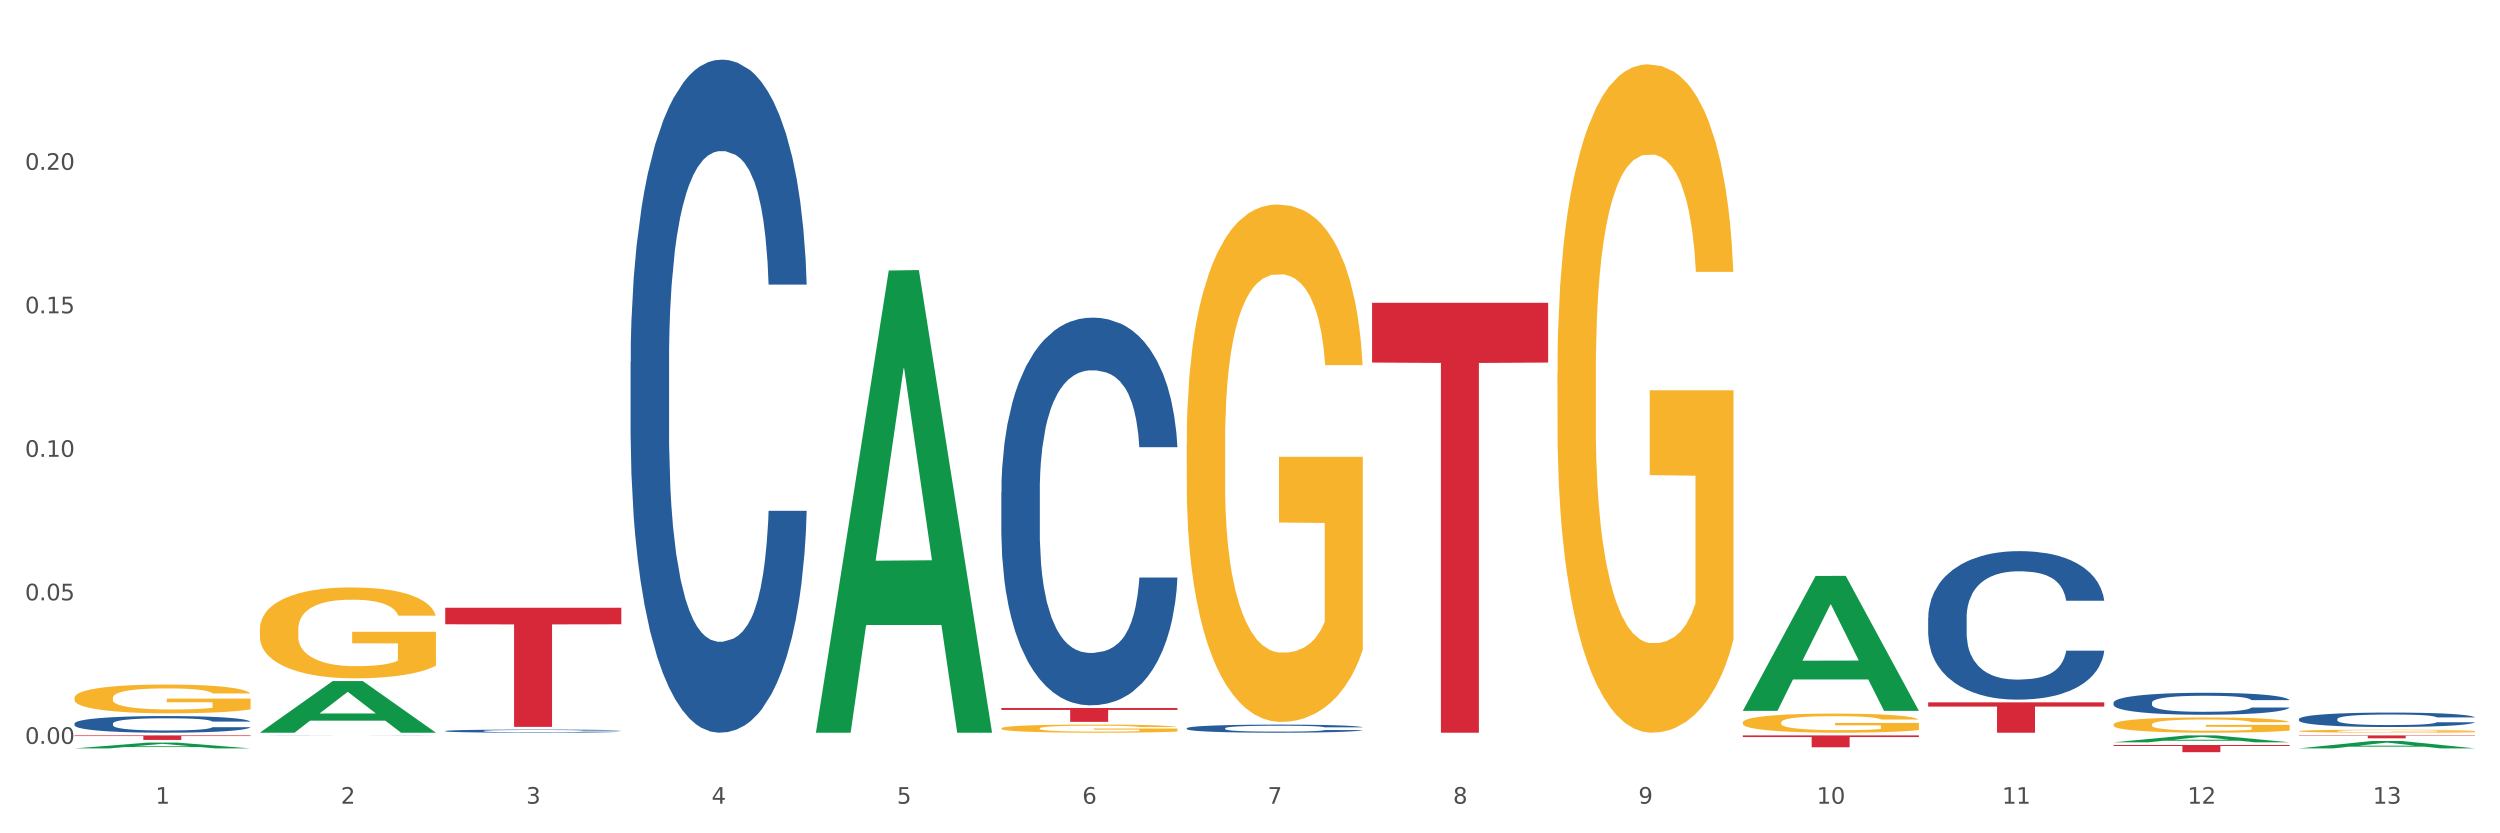 <?xml version="1.0" encoding="utf-8" standalone="no"?>
<!DOCTYPE svg PUBLIC "-//W3C//DTD SVG 1.1//EN"
  "http://www.w3.org/Graphics/SVG/1.1/DTD/svg11.dtd">
<svg xmlns:xlink="http://www.w3.org/1999/xlink" width="1080pt" height="360pt" viewBox="0 0 1080 360" xmlns="http://www.w3.org/2000/svg" version="1.1">
 <rect x="0" y="0" width="1080" height="360" fill="#333333" stroke="none"/>
 <defs>
  <style type="text/css">*{stroke-linejoin: round; stroke-linecap: butt}</style>
 </defs>
 <g id="figure_1">
  <g id="patch_1">
   <path d="M 0 360 
L 1080 360 
L 1080 0 
L 0 0 
z
" style="fill: #ffffff; stroke: #ffffff; stroke-linejoin: miter"/>
  </g>
  <g id="axes_1">
   <g id="matplotlib.axis_1">
    <g id="xtick_1">
     <g id="text_1">
      <!-- 1 -->
      <g style="fill: #4d4d4d" transform="translate(67.159 347.204) scale(0.096 -0.096)">
       <defs>
        <path id="DejaVuSans-31" d="M 794 531 
L 1825 531 
L 1825 4091 
L 703 3866 
L 703 4441 
L 1819 4666 
L 2450 4666 
L 2450 531 
L 3481 531 
L 3481 0 
L 794 0 
L 794 531 
z
" transform="scale(0.016)"/>
       </defs>
       <use xlink:href="#DejaVuSans-31"/>
      </g>
     </g>
    </g>
    <g id="xtick_2">
     <g id="text_2">
      <!-- 2 -->
      <g style="fill: #4d4d4d" transform="translate(147.238 347.204) scale(0.096 -0.096)">
       <defs>
        <path id="DejaVuSans-32" d="M 1228 531 
L 3431 531 
L 3431 0 
L 469 0 
L 469 531 
Q 828 903 1448 1529 
Q 2069 2156 2228 2338 
Q 2531 2678 2651 2914 
Q 2772 3150 2772 3378 
Q 2772 3750 2511 3984 
Q 2250 4219 1831 4219 
Q 1534 4219 1204 4116 
Q 875 4013 500 3803 
L 500 4441 
Q 881 4594 1212 4672 
Q 1544 4750 1819 4750 
Q 2544 4750 2975 4387 
Q 3406 4025 3406 3419 
Q 3406 3131 3298 2873 
Q 3191 2616 2906 2266 
Q 2828 2175 2409 1742 
Q 1991 1309 1228 531 
z
" transform="scale(0.016)"/>
       </defs>
       <use xlink:href="#DejaVuSans-32"/>
      </g>
     </g>
    </g>
    <g id="xtick_3">
     <g id="text_3">
      <!-- 3 -->
      <g style="fill: #4d4d4d" transform="translate(227.317 347.204) scale(0.096 -0.096)">
       <defs>
        <path id="DejaVuSans-33" d="M 2597 2516 
Q 3050 2419 3304 2112 
Q 3559 1806 3559 1356 
Q 3559 666 3084 287 
Q 2609 -91 1734 -91 
Q 1441 -91 1130 -33 
Q 819 25 488 141 
L 488 750 
Q 750 597 1062 519 
Q 1375 441 1716 441 
Q 2309 441 2620 675 
Q 2931 909 2931 1356 
Q 2931 1769 2642 2001 
Q 2353 2234 1838 2234 
L 1294 2234 
L 1294 2753 
L 1863 2753 
Q 2328 2753 2575 2939 
Q 2822 3125 2822 3475 
Q 2822 3834 2567 4026 
Q 2313 4219 1838 4219 
Q 1578 4219 1281 4162 
Q 984 4106 628 3988 
L 628 4550 
Q 988 4650 1302 4700 
Q 1616 4750 1894 4750 
Q 2613 4750 3031 4423 
Q 3450 4097 3450 3541 
Q 3450 3153 3228 2886 
Q 3006 2619 2597 2516 
z
" transform="scale(0.016)"/>
       </defs>
       <use xlink:href="#DejaVuSans-33"/>
      </g>
     </g>
    </g>
    <g id="xtick_4">
     <g id="text_4">
      <!-- 4 -->
      <g style="fill: #4d4d4d" transform="translate(307.396 347.204) scale(0.096 -0.096)">
       <defs>
        <path id="DejaVuSans-34" d="M 2419 4116 
L 825 1625 
L 2419 1625 
L 2419 4116 
z
M 2253 4666 
L 3047 4666 
L 3047 1625 
L 3713 1625 
L 3713 1100 
L 3047 1100 
L 3047 0 
L 2419 0 
L 2419 1100 
L 313 1100 
L 313 1709 
L 2253 4666 
z
" transform="scale(0.016)"/>
       </defs>
       <use xlink:href="#DejaVuSans-34"/>
      </g>
     </g>
    </g>
    <g id="xtick_5">
     <g id="text_5">
      <!-- 5 -->
      <g style="fill: #4d4d4d" transform="translate(387.475 347.204) scale(0.096 -0.096)">
       <defs>
        <path id="DejaVuSans-35" d="M 691 4666 
L 3169 4666 
L 3169 4134 
L 1269 4134 
L 1269 2991 
Q 1406 3038 1543 3061 
Q 1681 3084 1819 3084 
Q 2600 3084 3056 2656 
Q 3513 2228 3513 1497 
Q 3513 744 3044 326 
Q 2575 -91 1722 -91 
Q 1428 -91 1123 -41 
Q 819 9 494 109 
L 494 744 
Q 775 591 1075 516 
Q 1375 441 1709 441 
Q 2250 441 2565 725 
Q 2881 1009 2881 1497 
Q 2881 1984 2565 2268 
Q 2250 2553 1709 2553 
Q 1456 2553 1204 2497 
Q 953 2441 691 2322 
L 691 4666 
z
" transform="scale(0.016)"/>
       </defs>
       <use xlink:href="#DejaVuSans-35"/>
      </g>
     </g>
    </g>
    <g id="xtick_6">
     <g id="text_6">
      <!-- 6 -->
      <g style="fill: #4d4d4d" transform="translate(467.554 347.204) scale(0.096 -0.096)">
       <defs>
        <path id="DejaVuSans-36" d="M 2113 2584 
Q 1688 2584 1439 2293 
Q 1191 2003 1191 1497 
Q 1191 994 1439 701 
Q 1688 409 2113 409 
Q 2538 409 2786 701 
Q 3034 994 3034 1497 
Q 3034 2003 2786 2293 
Q 2538 2584 2113 2584 
z
M 3366 4563 
L 3366 3988 
Q 3128 4100 2886 4159 
Q 2644 4219 2406 4219 
Q 1781 4219 1451 3797 
Q 1122 3375 1075 2522 
Q 1259 2794 1537 2939 
Q 1816 3084 2150 3084 
Q 2853 3084 3261 2657 
Q 3669 2231 3669 1497 
Q 3669 778 3244 343 
Q 2819 -91 2113 -91 
Q 1303 -91 875 529 
Q 447 1150 447 2328 
Q 447 3434 972 4092 
Q 1497 4750 2381 4750 
Q 2619 4750 2861 4703 
Q 3103 4656 3366 4563 
z
" transform="scale(0.016)"/>
       </defs>
       <use xlink:href="#DejaVuSans-36"/>
      </g>
     </g>
    </g>
    <g id="xtick_7">
     <g id="text_7">
      <!-- 7 -->
      <g style="fill: #4d4d4d" transform="translate(547.634 347.204) scale(0.096 -0.096)">
       <defs>
        <path id="DejaVuSans-37" d="M 525 4666 
L 3525 4666 
L 3525 4397 
L 1831 0 
L 1172 0 
L 2766 4134 
L 525 4134 
L 525 4666 
z
" transform="scale(0.016)"/>
       </defs>
       <use xlink:href="#DejaVuSans-37"/>
      </g>
     </g>
    </g>
    <g id="xtick_8">
     <g id="text_8">
      <!-- 8 -->
      <g style="fill: #4d4d4d" transform="translate(627.713 347.204) scale(0.096 -0.096)">
       <defs>
        <path id="DejaVuSans-38" d="M 2034 2216 
Q 1584 2216 1326 1975 
Q 1069 1734 1069 1313 
Q 1069 891 1326 650 
Q 1584 409 2034 409 
Q 2484 409 2743 651 
Q 3003 894 3003 1313 
Q 3003 1734 2745 1975 
Q 2488 2216 2034 2216 
z
M 1403 2484 
Q 997 2584 770 2862 
Q 544 3141 544 3541 
Q 544 4100 942 4425 
Q 1341 4750 2034 4750 
Q 2731 4750 3128 4425 
Q 3525 4100 3525 3541 
Q 3525 3141 3298 2862 
Q 3072 2584 2669 2484 
Q 3125 2378 3379 2068 
Q 3634 1759 3634 1313 
Q 3634 634 3220 271 
Q 2806 -91 2034 -91 
Q 1263 -91 848 271 
Q 434 634 434 1313 
Q 434 1759 690 2068 
Q 947 2378 1403 2484 
z
M 1172 3481 
Q 1172 3119 1398 2916 
Q 1625 2713 2034 2713 
Q 2441 2713 2670 2916 
Q 2900 3119 2900 3481 
Q 2900 3844 2670 4047 
Q 2441 4250 2034 4250 
Q 1625 4250 1398 4047 
Q 1172 3844 1172 3481 
z
" transform="scale(0.016)"/>
       </defs>
       <use xlink:href="#DejaVuSans-38"/>
      </g>
     </g>
    </g>
    <g id="xtick_9">
     <g id="text_9">
      <!-- 9 -->
      <g style="fill: #4d4d4d" transform="translate(707.792 347.204) scale(0.096 -0.096)">
       <defs>
        <path id="DejaVuSans-39" d="M 703 97 
L 703 672 
Q 941 559 1184 500 
Q 1428 441 1663 441 
Q 2288 441 2617 861 
Q 2947 1281 2994 2138 
Q 2813 1869 2534 1725 
Q 2256 1581 1919 1581 
Q 1219 1581 811 2004 
Q 403 2428 403 3163 
Q 403 3881 828 4315 
Q 1253 4750 1959 4750 
Q 2769 4750 3195 4129 
Q 3622 3509 3622 2328 
Q 3622 1225 3098 567 
Q 2575 -91 1691 -91 
Q 1453 -91 1209 -44 
Q 966 3 703 97 
z
M 1959 2075 
Q 2384 2075 2632 2365 
Q 2881 2656 2881 3163 
Q 2881 3666 2632 3958 
Q 2384 4250 1959 4250 
Q 1534 4250 1286 3958 
Q 1038 3666 1038 3163 
Q 1038 2656 1286 2365 
Q 1534 2075 1959 2075 
z
" transform="scale(0.016)"/>
       </defs>
       <use xlink:href="#DejaVuSans-39"/>
      </g>
     </g>
    </g>
    <g id="xtick_10">
     <g id="text_10">
      <!-- 10 -->
      <g style="fill: #4d4d4d" transform="translate(784.817 347.204) scale(0.096 -0.096)">
       <defs>
        <path id="DejaVuSans-30" d="M 2034 4250 
Q 1547 4250 1301 3770 
Q 1056 3291 1056 2328 
Q 1056 1369 1301 889 
Q 1547 409 2034 409 
Q 2525 409 2770 889 
Q 3016 1369 3016 2328 
Q 3016 3291 2770 3770 
Q 2525 4250 2034 4250 
z
M 2034 4750 
Q 2819 4750 3233 4129 
Q 3647 3509 3647 2328 
Q 3647 1150 3233 529 
Q 2819 -91 2034 -91 
Q 1250 -91 836 529 
Q 422 1150 422 2328 
Q 422 3509 836 4129 
Q 1250 4750 2034 4750 
z
" transform="scale(0.016)"/>
       </defs>
       <use xlink:href="#DejaVuSans-31"/>
       <use xlink:href="#DejaVuSans-30" transform="translate(63.623 0)"/>
      </g>
     </g>
    </g>
    <g id="xtick_11">
     <g id="text_11">
      <!-- 11 -->
      <g style="fill: #4d4d4d" transform="translate(864.896 347.204) scale(0.096 -0.096)">
       <use xlink:href="#DejaVuSans-31"/>
       <use xlink:href="#DejaVuSans-31" transform="translate(63.623 0)"/>
      </g>
     </g>
    </g>
    <g id="xtick_12">
     <g id="text_12">
      <!-- 12 -->
      <g style="fill: #4d4d4d" transform="translate(944.975 347.204) scale(0.096 -0.096)">
       <use xlink:href="#DejaVuSans-31"/>
       <use xlink:href="#DejaVuSans-32" transform="translate(63.623 0)"/>
      </g>
     </g>
    </g>
    <g id="xtick_13">
     <g id="text_13">
      <!-- 13 -->
      <g style="fill: #4d4d4d" transform="translate(1025.054 347.204) scale(0.096 -0.096)">
       <use xlink:href="#DejaVuSans-31"/>
       <use xlink:href="#DejaVuSans-33" transform="translate(63.623 0)"/>
      </g>
     </g>
    </g>
    <g id="xtick_14"/>
    <g id="xtick_15"/>
    <g id="xtick_16"/>
    <g id="xtick_17"/>
    <g id="xtick_18"/>
    <g id="xtick_19"/>
    <g id="xtick_20"/>
    <g id="xtick_21"/>
    <g id="xtick_22"/>
    <g id="xtick_23"/>
    <g id="xtick_24"/>
    <g id="xtick_25"/>
   </g>
   <g id="matplotlib.axis_2">
    <g id="ytick_1">
     <g id="text_14">
      <!-- 0.00 -->
      <g style="fill: #4d4d4d" transform="translate(10.8 321.347) scale(0.096 -0.096)">
       <defs>
        <path id="DejaVuSans-2e" d="M 684 794 
L 1344 794 
L 1344 0 
L 684 0 
L 684 794 
z
" transform="scale(0.016)"/>
       </defs>
       <use xlink:href="#DejaVuSans-30"/>
       <use xlink:href="#DejaVuSans-2e" transform="translate(63.623 0)"/>
       <use xlink:href="#DejaVuSans-30" transform="translate(95.41 0)"/>
       <use xlink:href="#DejaVuSans-30" transform="translate(159.033 0)"/>
      </g>
     </g>
    </g>
    <g id="ytick_2">
     <g id="text_15">
      <!-- 0.05 -->
      <g style="fill: #4d4d4d" transform="translate(10.8 259.349) scale(0.096 -0.096)">
       <use xlink:href="#DejaVuSans-30"/>
       <use xlink:href="#DejaVuSans-2e" transform="translate(63.623 0)"/>
       <use xlink:href="#DejaVuSans-30" transform="translate(95.41 0)"/>
       <use xlink:href="#DejaVuSans-35" transform="translate(159.033 0)"/>
      </g>
     </g>
    </g>
    <g id="ytick_3">
     <g id="text_16">
      <!-- 0.10 -->
      <g style="fill: #4d4d4d" transform="translate(10.8 197.351) scale(0.096 -0.096)">
       <use xlink:href="#DejaVuSans-30"/>
       <use xlink:href="#DejaVuSans-2e" transform="translate(63.623 0)"/>
       <use xlink:href="#DejaVuSans-31" transform="translate(95.41 0)"/>
       <use xlink:href="#DejaVuSans-30" transform="translate(159.033 0)"/>
      </g>
     </g>
    </g>
    <g id="ytick_4">
     <g id="text_17">
      <!-- 0.15 -->
      <g style="fill: #4d4d4d" transform="translate(10.8 135.353) scale(0.096 -0.096)">
       <use xlink:href="#DejaVuSans-30"/>
       <use xlink:href="#DejaVuSans-2e" transform="translate(63.623 0)"/>
       <use xlink:href="#DejaVuSans-31" transform="translate(95.41 0)"/>
       <use xlink:href="#DejaVuSans-35" transform="translate(159.033 0)"/>
      </g>
     </g>
    </g>
    <g id="ytick_5">
     <g id="text_18">
      <!-- 0.20 -->
      <g style="fill: #4d4d4d" transform="translate(10.8 73.355) scale(0.096 -0.096)">
       <use xlink:href="#DejaVuSans-30"/>
       <use xlink:href="#DejaVuSans-2e" transform="translate(63.623 0)"/>
       <use xlink:href="#DejaVuSans-32" transform="translate(95.41 0)"/>
       <use xlink:href="#DejaVuSans-30" transform="translate(159.033 0)"/>
      </g>
     </g>
    </g>
    <g id="ytick_6"/>
    <g id="ytick_7"/>
    <g id="ytick_8"/>
    <g id="ytick_9"/>
    <g id="ytick_10"/>
   </g>
   <g id="PolyCollection_1">
    <path d="M 32.175 323.312 
L 32.253 323.309 
L 63.625 320.812 
L 76.644 320.809 
L 108.25 323.316 
L 93.192 323.316 
L 86.369 322.732 
L 53.978 322.732 
L 53.743 322.742 
L 47.155 323.316 
L 32.175 323.316 
L 32.175 323.312 
L 58.056 322.384 
L 82.291 322.382 
L 70.291 321.344 
L 70.134 321.339 
L 69.977 321.346 
L 57.978 322.382 
L 58.056 322.384 
L 32.175 323.312 
z
" clip-path="url(#pfd39eb1870)" style="fill: #109648"/>
    <path d="M 432.571 305.869 
L 508.646 305.869 
L 508.646 306.699 
L 478.721 306.705 
L 478.721 311.847 
L 462.316 311.847 
L 462.316 306.705 
L 432.571 306.699 
L 432.571 305.874 
L 432.571 305.869 
z
" clip-path="url(#pfd39eb1870)" style="fill: #d62839"/>
    <path d="M 592.729 130.815 
L 668.804 130.815 
L 668.804 156.624 
L 638.879 156.798 
L 638.879 316.532 
L 622.474 316.532 
L 622.474 156.798 
L 592.729 156.624 
L 592.729 130.99 
L 592.729 130.815 
z
" clip-path="url(#pfd39eb1870)" style="fill: #d62839"/>
    <path d="M 752.887 317.7 
L 828.963 317.7 
L 828.963 318.412 
L 799.037 318.417 
L 799.037 322.826 
L 782.632 322.826 
L 782.632 318.417 
L 752.887 318.412 
L 752.887 317.705 
L 752.887 317.7 
z
" clip-path="url(#pfd39eb1870)" style="fill: #d62839"/>
    <path d="M 832.967 303.416 
L 909.042 303.416 
L 909.042 305.239 
L 879.116 305.251 
L 879.116 316.532 
L 862.712 316.532 
L 862.712 305.251 
L 832.967 305.239 
L 832.967 303.428 
L 832.967 303.416 
z
" clip-path="url(#pfd39eb1870)" style="fill: #d62839"/>
    <path d="M 913.046 321.848 
L 989.121 321.848 
L 989.121 322.279 
L 959.196 322.282 
L 959.196 324.95 
L 942.791 324.95 
L 942.791 322.282 
L 913.046 322.279 
L 913.046 321.85 
L 913.046 321.848 
z
" clip-path="url(#pfd39eb1870)" style="fill: #d62839"/>
    <path d="M 32.175 301.469 
L 32.265 301.457 
L 32.265 301.049 
L 32.444 300.696 
L 33.343 299.845 
L 34.69 299.141 
L 35.678 298.766 
L 36.666 298.459 
L 37.833 298.152 
L 39.271 297.834 
L 41.875 297.369 
L 43.492 297.13 
L 45.468 296.88 
L 49.061 296.517 
L 51.665 296.313 
L 54.36 296.142 
L 58.761 295.938 
L 61.635 295.847 
L 64.689 295.779 
L 68.371 295.733 
L 71.156 295.722 
L 77.263 295.756 
L 82.473 295.858 
L 84.988 295.938 
L 88.221 296.074 
L 89.927 296.165 
L 92.712 296.347 
L 95.586 296.585 
L 97.562 296.79 
L 100.526 297.176 
L 102.771 297.562 
L 104.837 298.039 
L 105.915 298.368 
L 106.723 298.675 
L 107.442 299.027 
L 108.16 299.583 
L 91.993 299.583 
L 91.365 299.186 
L 90.377 298.811 
L 88.939 298.448 
L 87.682 298.221 
L 85.526 297.937 
L 83.55 297.755 
L 81.485 297.619 
L 78.97 297.505 
L 76.994 297.448 
L 74.209 297.403 
L 68.731 297.414 
L 65.048 297.505 
L 62.533 297.619 
L 60.917 297.721 
L 59.479 297.834 
L 57.863 297.993 
L 55.977 298.232 
L 54.629 298.448 
L 53.282 298.72 
L 52.204 298.993 
L 51.216 299.311 
L 50.408 299.652 
L 49.779 300.004 
L 49.24 300.435 
L 48.791 301.151 
L 48.791 302.707 
L 48.971 303.059 
L 49.42 303.524 
L 49.959 303.876 
L 50.857 304.297 
L 51.665 304.581 
L 53.192 304.989 
L 54.899 305.33 
L 56.246 305.546 
L 57.593 305.728 
L 59.929 305.977 
L 62.533 306.182 
L 64.779 306.307 
L 67.832 306.42 
L 69.898 306.466 
L 71.695 306.489 
L 76.096 306.489 
L 79.239 306.454 
L 82.742 306.375 
L 85.437 306.273 
L 87.682 306.148 
L 90.197 305.943 
L 91.814 305.75 
L 91.814 303.377 
L 72.054 303.365 
L 72.054 301.787 
L 108.25 301.787 
L 108.25 306.42 
L 106.723 306.659 
L 105.017 306.875 
L 103.22 307.068 
L 100.526 307.306 
L 97.292 307.533 
L 94.418 307.692 
L 91.365 307.829 
L 87.772 307.954 
L 83.101 308.067 
L 80.227 308.113 
L 76.635 308.147 
L 72.413 308.158 
L 68.731 308.135 
L 65.138 308.079 
L 61.366 307.976 
L 57.683 307.829 
L 54.899 307.681 
L 52.114 307.499 
L 49.15 307.261 
L 46.815 307.034 
L 45.019 306.829 
L 43.043 306.568 
L 40.887 306.227 
L 39.271 305.921 
L 37.833 305.603 
L 36.307 305.194 
L 35.229 304.842 
L 34.151 304.399 
L 33.522 304.069 
L 32.804 303.558 
L 32.265 302.843 
L 32.175 301.469 
z
" clip-path="url(#pfd39eb1870)" style="fill: #f7b32b"/>
    <path d="M 993.125 310.632 
L 993.215 310.626 
L 993.215 310.467 
L 993.485 310.25 
L 994.474 309.851 
L 995.733 309.549 
L 997.891 309.196 
L 999.06 309.048 
L 1000.588 308.883 
L 1003.736 308.615 
L 1007.333 308.387 
L 1009.851 308.262 
L 1011.739 308.182 
L 1015.965 308.04 
L 1018.393 307.977 
L 1020.911 307.926 
L 1023.069 307.892 
L 1026.666 307.852 
L 1029.544 307.835 
L 1032.871 307.829 
L 1035.659 307.835 
L 1039.345 307.858 
L 1044.741 307.926 
L 1046.809 307.966 
L 1049.597 308.034 
L 1052.474 308.125 
L 1054.812 308.216 
L 1057.51 308.347 
L 1060.298 308.518 
L 1062.995 308.735 
L 1064.884 308.934 
L 1066.412 309.145 
L 1067.761 309.401 
L 1068.75 309.68 
L 1069.2 309.914 
L 1052.744 309.914 
L 1052.294 309.703 
L 1051.395 309.475 
L 1050.496 309.322 
L 1049.507 309.196 
L 1047.978 309.054 
L 1046.629 308.963 
L 1044.381 308.854 
L 1042.313 308.786 
L 1040.604 308.746 
L 1038.536 308.712 
L 1034.13 308.678 
L 1030.983 308.678 
L 1029.004 308.689 
L 1026.576 308.718 
L 1024.508 308.758 
L 1022.08 308.826 
L 1020.192 308.9 
L 1018.303 308.997 
L 1017.224 309.065 
L 1015.606 309.191 
L 1014.527 309.293 
L 1013.088 309.47 
L 1012.278 309.595 
L 1010.84 309.92 
L 1010.21 310.159 
L 1009.94 310.324 
L 1009.761 310.506 
L 1009.761 311.395 
L 1010.3 311.794 
L 1010.75 311.965 
L 1011.469 312.158 
L 1012.818 312.409 
L 1014.796 312.654 
L 1016.865 312.831 
L 1018.573 312.939 
L 1020.192 313.019 
L 1021.81 313.081 
L 1023.789 313.138 
L 1025.407 313.172 
L 1027.835 313.207 
L 1030.713 313.224 
L 1032.961 313.224 
L 1037.547 313.195 
L 1039.615 313.167 
L 1041.594 313.127 
L 1043.752 313.064 
L 1045.46 312.996 
L 1046.449 312.945 
L 1048.068 312.836 
L 1049.327 312.722 
L 1050.406 312.591 
L 1051.125 312.477 
L 1051.935 312.307 
L 1052.564 312.113 
L 1052.744 312.01 
L 1069.2 312.01 
L 1068.84 312.215 
L 1068.211 312.415 
L 1066.952 312.683 
L 1065.963 312.836 
L 1064.434 313.024 
L 1062.815 313.184 
L 1060.567 313.36 
L 1058.499 313.491 
L 1056.341 313.605 
L 1054.003 313.708 
L 1049.777 313.85 
L 1048.248 313.89 
L 1045.011 313.959 
L 1042.493 313.998 
L 1038.806 314.038 
L 1035.029 314.061 
L 1031.072 314.067 
L 1027.565 314.055 
L 1023.699 314.021 
L 1021.271 313.987 
L 1018.573 313.936 
L 1015.426 313.856 
L 1012.458 313.759 
L 1009.671 313.645 
L 1007.063 313.514 
L 1004.635 313.366 
L 1001.488 313.121 
L 999.15 312.882 
L 997.441 312.66 
L 996.272 312.472 
L 995.103 312.233 
L 994.474 312.067 
L 993.485 311.669 
L 993.125 311.298 
L 993.125 310.632 
z
" clip-path="url(#pfd39eb1870)" style="fill: #255c99"/>
    <path d="M 913.046 303.543 
L 913.136 303.535 
L 913.136 303.292 
L 913.405 302.963 
L 914.395 302.356 
L 915.653 301.897 
L 917.812 301.36 
L 918.981 301.135 
L 920.509 300.883 
L 923.657 300.476 
L 927.254 300.129 
L 929.771 299.939 
L 931.66 299.818 
L 935.886 299.601 
L 938.314 299.506 
L 940.832 299.428 
L 942.99 299.376 
L 946.587 299.315 
L 949.465 299.289 
L 952.792 299.28 
L 955.579 299.289 
L 959.266 299.324 
L 964.662 299.428 
L 966.73 299.488 
L 969.518 299.592 
L 972.395 299.731 
L 974.733 299.87 
L 977.431 300.069 
L 980.218 300.329 
L 982.916 300.658 
L 984.805 300.961 
L 986.333 301.282 
L 987.682 301.672 
L 988.671 302.096 
L 989.121 302.451 
L 972.665 302.451 
L 972.215 302.131 
L 971.316 301.784 
L 970.417 301.55 
L 969.428 301.36 
L 967.899 301.143 
L 966.55 301.005 
L 964.302 300.84 
L 962.234 300.736 
L 960.525 300.675 
L 958.457 300.623 
L 954.051 300.571 
L 950.903 300.571 
L 948.925 300.589 
L 946.497 300.632 
L 944.429 300.693 
L 942.001 300.797 
L 940.113 300.909 
L 938.224 301.057 
L 937.145 301.161 
L 935.527 301.351 
L 934.447 301.507 
L 933.009 301.776 
L 932.199 301.966 
L 930.761 302.46 
L 930.131 302.824 
L 929.861 303.075 
L 929.681 303.353 
L 929.681 304.704 
L 930.221 305.311 
L 930.671 305.571 
L 931.39 305.865 
L 932.739 306.246 
L 934.717 306.619 
L 936.785 306.888 
L 938.494 307.052 
L 940.113 307.174 
L 941.731 307.269 
L 943.71 307.355 
L 945.328 307.407 
L 947.756 307.459 
L 950.634 307.485 
L 952.882 307.485 
L 957.468 307.442 
L 959.536 307.399 
L 961.514 307.338 
L 963.673 307.243 
L 965.381 307.139 
L 966.37 307.061 
L 967.989 306.896 
L 969.248 306.723 
L 970.327 306.524 
L 971.046 306.35 
L 971.856 306.09 
L 972.485 305.796 
L 972.665 305.64 
L 989.121 305.64 
L 988.761 305.952 
L 988.132 306.255 
L 986.873 306.662 
L 985.884 306.896 
L 984.355 307.182 
L 982.736 307.425 
L 980.488 307.693 
L 978.42 307.893 
L 976.262 308.066 
L 973.924 308.222 
L 969.697 308.439 
L 968.169 308.499 
L 964.931 308.603 
L 962.414 308.664 
L 958.727 308.724 
L 954.95 308.759 
L 950.993 308.768 
L 947.486 308.75 
L 943.62 308.698 
L 941.192 308.646 
L 938.494 308.568 
L 935.347 308.447 
L 932.379 308.3 
L 929.592 308.127 
L 926.984 307.927 
L 924.556 307.702 
L 921.409 307.329 
L 919.071 306.966 
L 917.362 306.628 
L 916.193 306.342 
L 915.024 305.978 
L 914.395 305.727 
L 913.405 305.12 
L 913.046 304.557 
L 913.046 303.543 
z
" clip-path="url(#pfd39eb1870)" style="fill: #255c99"/>
    <path d="M 832.967 266.914 
L 833.056 266.855 
L 833.056 265.215 
L 833.326 262.988 
L 834.315 258.886 
L 835.574 255.78 
L 837.732 252.147 
L 838.901 250.624 
L 840.43 248.925 
L 843.577 246.17 
L 847.174 243.827 
L 849.692 242.537 
L 851.581 241.717 
L 855.807 240.252 
L 858.235 239.607 
L 860.753 239.08 
L 862.911 238.729 
L 866.508 238.318 
L 869.385 238.143 
L 872.713 238.084 
L 875.5 238.143 
L 879.187 238.377 
L 884.583 239.08 
L 886.651 239.49 
L 889.438 240.193 
L 892.316 241.131 
L 894.654 242.069 
L 897.352 243.416 
L 900.139 245.174 
L 902.837 247.401 
L 904.725 249.452 
L 906.254 251.62 
L 907.603 254.257 
L 908.592 257.128 
L 909.042 259.531 
L 892.586 259.531 
L 892.136 257.363 
L 891.237 255.019 
L 890.338 253.437 
L 889.348 252.147 
L 887.82 250.682 
L 886.471 249.745 
L 884.223 248.632 
L 882.155 247.928 
L 880.446 247.518 
L 878.378 247.167 
L 873.972 246.815 
L 870.824 246.815 
L 868.846 246.932 
L 866.418 247.225 
L 864.35 247.635 
L 861.922 248.339 
L 860.033 249.1 
L 858.145 250.096 
L 857.066 250.8 
L 855.447 252.089 
L 854.368 253.144 
L 852.929 254.96 
L 852.12 256.249 
L 850.681 259.589 
L 850.052 262.05 
L 849.782 263.75 
L 849.602 265.625 
L 849.602 274.766 
L 850.142 278.868 
L 850.591 280.626 
L 851.311 282.618 
L 852.66 285.196 
L 854.638 287.716 
L 856.706 289.533 
L 858.415 290.646 
L 860.033 291.466 
L 861.652 292.111 
L 863.63 292.697 
L 865.249 293.049 
L 867.677 293.4 
L 870.554 293.576 
L 872.803 293.576 
L 877.389 293.283 
L 879.457 292.99 
L 881.435 292.58 
L 883.593 291.935 
L 885.302 291.232 
L 886.291 290.705 
L 887.91 289.591 
L 889.169 288.419 
L 890.248 287.072 
L 890.967 285.9 
L 891.776 284.142 
L 892.406 282.149 
L 892.586 281.095 
L 909.042 281.095 
L 908.682 283.204 
L 908.053 285.255 
L 906.794 288.009 
L 905.804 289.591 
L 904.276 291.525 
L 902.657 293.166 
L 900.409 294.982 
L 898.341 296.33 
L 896.183 297.502 
L 893.845 298.557 
L 889.618 300.022 
L 888.09 300.432 
L 884.852 301.135 
L 882.334 301.545 
L 878.648 301.955 
L 874.871 302.19 
L 870.914 302.248 
L 867.407 302.131 
L 863.54 301.78 
L 861.113 301.428 
L 858.415 300.901 
L 855.268 300.08 
L 852.3 299.084 
L 849.512 297.912 
L 846.905 296.564 
L 844.477 295.041 
L 841.329 292.521 
L 838.991 290.06 
L 837.283 287.775 
L 836.114 285.841 
L 834.945 283.38 
L 834.315 281.681 
L 833.326 277.579 
L 832.967 273.77 
L 832.967 266.914 
z
" clip-path="url(#pfd39eb1870)" style="fill: #255c99"/>
    <path d="M 512.65 314.608 
L 512.74 314.605 
L 512.74 314.516 
L 513.01 314.394 
L 513.999 314.171 
L 515.258 314.002 
L 517.416 313.804 
L 518.585 313.721 
L 520.114 313.629 
L 523.261 313.479 
L 526.858 313.351 
L 529.376 313.281 
L 531.264 313.236 
L 535.49 313.156 
L 537.918 313.121 
L 540.436 313.093 
L 542.594 313.074 
L 546.191 313.051 
L 549.069 313.042 
L 552.396 313.038 
L 555.184 313.042 
L 558.871 313.054 
L 564.266 313.093 
L 566.334 313.115 
L 569.122 313.153 
L 571.999 313.204 
L 574.337 313.255 
L 577.035 313.329 
L 579.823 313.424 
L 582.52 313.546 
L 584.409 313.657 
L 585.937 313.775 
L 587.286 313.919 
L 588.275 314.075 
L 588.725 314.206 
L 572.269 314.206 
L 571.819 314.088 
L 570.92 313.96 
L 570.021 313.874 
L 569.032 313.804 
L 567.503 313.724 
L 566.154 313.673 
L 563.906 313.613 
L 561.838 313.574 
L 560.129 313.552 
L 558.061 313.533 
L 553.655 313.514 
L 550.508 313.514 
L 548.529 313.52 
L 546.101 313.536 
L 544.033 313.558 
L 541.605 313.597 
L 539.717 313.638 
L 537.828 313.692 
L 536.749 313.731 
L 535.131 313.801 
L 534.052 313.858 
L 532.613 313.957 
L 531.804 314.027 
L 530.365 314.209 
L 529.735 314.343 
L 529.466 314.436 
L 529.286 314.538 
L 529.286 315.036 
L 529.825 315.259 
L 530.275 315.355 
L 530.994 315.463 
L 532.343 315.604 
L 534.321 315.741 
L 536.39 315.84 
L 538.098 315.9 
L 539.717 315.945 
L 541.335 315.98 
L 543.314 316.012 
L 544.932 316.031 
L 547.36 316.05 
L 550.238 316.06 
L 552.486 316.06 
L 557.072 316.044 
L 559.14 316.028 
L 561.119 316.006 
L 563.277 315.97 
L 564.985 315.932 
L 565.974 315.903 
L 567.593 315.843 
L 568.852 315.779 
L 569.931 315.706 
L 570.65 315.642 
L 571.46 315.546 
L 572.089 315.438 
L 572.269 315.38 
L 588.725 315.38 
L 588.365 315.495 
L 587.736 315.607 
L 586.477 315.757 
L 585.488 315.843 
L 583.959 315.948 
L 582.341 316.037 
L 580.092 316.136 
L 578.024 316.21 
L 575.866 316.274 
L 573.528 316.331 
L 569.302 316.411 
L 567.773 316.433 
L 564.536 316.471 
L 562.018 316.494 
L 558.331 316.516 
L 554.554 316.529 
L 550.598 316.532 
L 547.091 316.526 
L 543.224 316.506 
L 540.796 316.487 
L 538.098 316.459 
L 534.951 316.414 
L 531.983 316.36 
L 529.196 316.296 
L 526.588 316.222 
L 524.16 316.14 
L 521.013 316.002 
L 518.675 315.868 
L 516.966 315.744 
L 515.797 315.639 
L 514.628 315.505 
L 513.999 315.412 
L 513.01 315.189 
L 512.65 314.981 
L 512.65 314.608 
z
" clip-path="url(#pfd39eb1870)" style="fill: #255c99"/>
    <path d="M 432.571 212.466 
L 432.661 212.313 
L 432.661 208.03 
L 432.93 202.218 
L 433.92 191.51 
L 435.179 183.403 
L 437.337 173.92 
L 438.506 169.943 
L 440.034 165.507 
L 443.182 158.318 
L 446.779 152.2 
L 449.297 148.834 
L 451.185 146.693 
L 455.411 142.869 
L 457.839 141.186 
L 460.357 139.81 
L 462.515 138.892 
L 466.112 137.821 
L 468.99 137.362 
L 472.317 137.21 
L 475.105 137.362 
L 478.791 137.974 
L 484.187 139.81 
L 486.255 140.881 
L 489.043 142.716 
L 491.92 145.163 
L 494.258 147.611 
L 496.956 151.129 
L 499.744 155.718 
L 502.441 161.53 
L 504.33 166.884 
L 505.858 172.543 
L 507.207 179.426 
L 508.196 186.922 
L 508.646 193.193 
L 492.19 193.193 
L 491.74 187.533 
L 490.841 181.415 
L 489.942 177.285 
L 488.953 173.92 
L 487.424 170.096 
L 486.075 167.649 
L 483.827 164.742 
L 481.759 162.907 
L 480.05 161.836 
L 477.982 160.918 
L 473.576 160.001 
L 470.429 160.001 
L 468.45 160.306 
L 466.022 161.071 
L 463.954 162.142 
L 461.526 163.978 
L 459.638 165.966 
L 457.749 168.566 
L 456.67 170.402 
L 455.052 173.767 
L 453.973 176.52 
L 452.534 181.262 
L 451.724 184.627 
L 450.286 193.346 
L 449.656 199.77 
L 449.386 204.206 
L 449.207 209.101 
L 449.207 232.962 
L 449.746 243.67 
L 450.196 248.258 
L 450.915 253.459 
L 452.264 260.189 
L 454.242 266.767 
L 456.311 271.508 
L 458.019 274.415 
L 459.638 276.556 
L 461.256 278.239 
L 463.235 279.768 
L 464.853 280.686 
L 467.281 281.604 
L 470.159 282.063 
L 472.407 282.063 
L 476.993 281.298 
L 479.061 280.533 
L 481.039 279.462 
L 483.198 277.78 
L 484.906 275.944 
L 485.895 274.568 
L 487.514 271.661 
L 488.773 268.602 
L 489.852 265.084 
L 490.571 262.025 
L 491.381 257.436 
L 492.01 252.235 
L 492.19 249.482 
L 508.646 249.482 
L 508.286 254.989 
L 507.657 260.342 
L 506.398 267.531 
L 505.409 271.661 
L 503.88 276.709 
L 502.261 280.992 
L 500.013 285.734 
L 497.945 289.252 
L 495.787 292.311 
L 493.449 295.064 
L 489.222 298.888 
L 487.694 299.959 
L 484.457 301.795 
L 481.939 302.865 
L 478.252 303.936 
L 474.475 304.548 
L 470.518 304.701 
L 467.011 304.395 
L 463.145 303.477 
L 460.717 302.559 
L 458.019 301.183 
L 454.872 299.041 
L 451.904 296.441 
L 449.117 293.382 
L 446.509 289.864 
L 444.081 285.887 
L 440.934 279.309 
L 438.596 272.885 
L 436.887 266.92 
L 435.718 261.872 
L 434.549 255.448 
L 433.92 251.012 
L 432.93 240.305 
L 432.571 230.362 
L 432.571 212.466 
z
" clip-path="url(#pfd39eb1870)" style="fill: #255c99"/>
    <path d="M 272.412 156.408 
L 272.502 156.142 
L 272.502 148.707 
L 272.772 138.616 
L 273.761 120.028 
L 275.02 105.954 
L 277.178 89.49 
L 278.347 82.586 
L 279.876 74.885 
L 283.023 62.405 
L 286.62 51.783 
L 289.138 45.941 
L 291.027 42.223 
L 295.253 35.585 
L 297.681 32.664 
L 300.199 30.274 
L 302.357 28.681 
L 305.954 26.822 
L 308.831 26.025 
L 312.159 25.759 
L 314.946 26.025 
L 318.633 27.087 
L 324.028 30.274 
L 326.097 32.133 
L 328.884 35.319 
L 331.762 39.568 
L 334.1 43.817 
L 336.798 49.924 
L 339.585 57.891 
L 342.283 67.981 
L 344.171 77.275 
L 345.7 87.101 
L 347.049 99.05 
L 348.038 112.062 
L 348.488 122.949 
L 332.032 122.949 
L 331.582 113.124 
L 330.683 102.502 
L 329.784 95.332 
L 328.794 89.49 
L 327.266 82.852 
L 325.917 78.603 
L 323.669 73.558 
L 321.601 70.371 
L 319.892 68.512 
L 317.824 66.919 
L 313.418 65.326 
L 310.27 65.326 
L 308.292 65.857 
L 305.864 67.185 
L 303.796 69.043 
L 301.368 72.23 
L 299.479 75.682 
L 297.591 80.196 
L 296.512 83.383 
L 294.893 89.225 
L 293.814 94.005 
L 292.375 102.237 
L 291.566 108.079 
L 290.127 123.215 
L 289.498 134.368 
L 289.228 142.068 
L 289.048 150.566 
L 289.048 191.991 
L 289.588 210.579 
L 290.037 218.546 
L 290.757 227.574 
L 292.106 239.258 
L 294.084 250.677 
L 296.152 258.909 
L 297.861 263.954 
L 299.479 267.672 
L 301.098 270.593 
L 303.076 273.248 
L 304.695 274.841 
L 307.123 276.435 
L 310 277.231 
L 312.249 277.231 
L 316.835 275.903 
L 318.903 274.576 
L 320.881 272.717 
L 323.039 269.796 
L 324.748 266.609 
L 325.737 264.219 
L 327.356 259.174 
L 328.615 253.863 
L 329.694 247.756 
L 330.413 242.445 
L 331.222 234.478 
L 331.852 225.45 
L 332.032 220.67 
L 348.488 220.67 
L 348.128 230.23 
L 347.498 239.524 
L 346.24 252.004 
L 345.25 259.174 
L 343.722 267.937 
L 342.103 275.372 
L 339.855 283.604 
L 337.787 289.712 
L 335.629 295.023 
L 333.291 299.803 
L 329.064 306.441 
L 327.535 308.3 
L 324.298 311.487 
L 321.78 313.345 
L 318.094 315.204 
L 314.317 316.266 
L 310.36 316.532 
L 306.853 316.001 
L 302.986 314.408 
L 300.558 312.814 
L 297.861 310.424 
L 294.713 306.707 
L 291.746 302.192 
L 288.958 296.882 
L 286.351 290.774 
L 283.923 283.87 
L 280.775 272.451 
L 278.437 261.298 
L 276.729 250.942 
L 275.56 242.179 
L 274.391 231.026 
L 273.761 223.325 
L 272.772 204.737 
L 272.412 187.477 
L 272.412 156.408 
z
" clip-path="url(#pfd39eb1870)" style="fill: #255c99"/>
    <path d="M 192.333 315.784 
L 192.423 315.783 
L 192.423 315.748 
L 192.693 315.701 
L 193.682 315.614 
L 194.941 315.548 
L 197.099 315.472 
L 198.268 315.439 
L 199.797 315.403 
L 202.944 315.345 
L 206.541 315.295 
L 209.059 315.268 
L 210.947 315.251 
L 215.174 315.22 
L 217.602 315.206 
L 220.12 315.195 
L 222.278 315.188 
L 225.875 315.179 
L 228.752 315.175 
L 232.079 315.174 
L 234.867 315.175 
L 238.554 315.18 
L 243.949 315.195 
L 246.018 315.204 
L 248.805 315.219 
L 251.683 315.238 
L 254.021 315.258 
L 256.718 315.287 
L 259.506 315.324 
L 262.204 315.371 
L 264.092 315.414 
L 265.621 315.46 
L 266.97 315.516 
L 267.959 315.577 
L 268.408 315.628 
L 251.953 315.628 
L 251.503 315.582 
L 250.604 315.532 
L 249.704 315.499 
L 248.715 315.472 
L 247.187 315.441 
L 245.838 315.421 
L 243.59 315.397 
L 241.521 315.382 
L 239.813 315.374 
L 237.745 315.366 
L 233.338 315.359 
L 230.191 315.359 
L 228.213 315.361 
L 225.785 315.367 
L 223.717 315.376 
L 221.289 315.391 
L 219.4 315.407 
L 217.512 315.428 
L 216.433 315.443 
L 214.814 315.47 
L 213.735 315.493 
L 212.296 315.531 
L 211.487 315.558 
L 210.048 315.629 
L 209.419 315.681 
L 209.149 315.717 
L 208.969 315.757 
L 208.969 315.95 
L 209.509 316.037 
L 209.958 316.074 
L 210.678 316.116 
L 212.027 316.171 
L 214.005 316.224 
L 216.073 316.263 
L 217.782 316.286 
L 219.4 316.304 
L 221.019 316.317 
L 222.997 316.33 
L 224.616 316.337 
L 227.044 316.345 
L 229.921 316.348 
L 232.169 316.348 
L 236.755 316.342 
L 238.824 316.336 
L 240.802 316.327 
L 242.96 316.314 
L 244.669 316.299 
L 245.658 316.288 
L 247.276 316.264 
L 248.535 316.239 
L 249.615 316.211 
L 250.334 316.186 
L 251.143 316.149 
L 251.773 316.107 
L 251.953 316.084 
L 268.408 316.084 
L 268.049 316.129 
L 267.419 316.172 
L 266.16 316.231 
L 265.171 316.264 
L 263.643 316.305 
L 262.024 316.34 
L 259.776 316.378 
L 257.708 316.407 
L 255.549 316.431 
L 253.211 316.454 
L 248.985 316.485 
L 247.456 316.494 
L 244.219 316.508 
L 241.701 316.517 
L 238.014 316.526 
L 234.238 316.531 
L 230.281 316.532 
L 226.774 316.529 
L 222.907 316.522 
L 220.479 316.515 
L 217.782 316.503 
L 214.634 316.486 
L 211.667 316.465 
L 208.879 316.44 
L 206.271 316.412 
L 203.843 316.379 
L 200.696 316.326 
L 198.358 316.274 
L 196.65 316.226 
L 195.481 316.185 
L 194.312 316.133 
L 193.682 316.097 
L 192.693 316.01 
L 192.333 315.929 
L 192.333 315.784 
z
" clip-path="url(#pfd39eb1870)" style="fill: #255c99"/>
    <path d="M 112.254 317.721 
L 112.344 317.721 
L 112.344 317.72 
L 112.614 317.718 
L 113.603 317.715 
L 114.862 317.713 
L 117.02 317.71 
L 118.189 317.709 
L 119.718 317.708 
L 122.865 317.706 
L 126.462 317.704 
L 128.98 317.703 
L 130.868 317.702 
L 135.095 317.701 
L 137.523 317.701 
L 140.04 317.7 
L 142.199 317.7 
L 145.796 317.7 
L 148.673 317.7 
L 152 317.7 
L 154.788 317.7 
L 158.475 317.7 
L 163.87 317.7 
L 165.938 317.701 
L 168.726 317.701 
L 171.604 317.702 
L 173.942 317.703 
L 176.639 317.704 
L 179.427 317.705 
L 182.125 317.707 
L 184.013 317.708 
L 185.542 317.71 
L 186.891 317.712 
L 187.88 317.714 
L 188.329 317.716 
L 171.873 317.716 
L 171.424 317.714 
L 170.525 317.712 
L 169.625 317.711 
L 168.636 317.71 
L 167.107 317.709 
L 165.759 317.708 
L 163.51 317.708 
L 161.442 317.707 
L 159.734 317.707 
L 157.665 317.706 
L 153.259 317.706 
L 150.112 317.706 
L 148.134 317.706 
L 145.706 317.706 
L 143.637 317.707 
L 141.209 317.707 
L 139.321 317.708 
L 137.433 317.709 
L 136.354 317.709 
L 134.735 317.71 
L 133.656 317.711 
L 132.217 317.712 
L 131.408 317.713 
L 129.969 317.716 
L 129.34 317.717 
L 129.07 317.719 
L 128.89 317.72 
L 128.89 317.727 
L 129.43 317.73 
L 129.879 317.731 
L 130.599 317.733 
L 131.947 317.735 
L 133.926 317.736 
L 135.994 317.738 
L 137.702 317.739 
L 139.321 317.739 
L 140.94 317.74 
L 142.918 317.74 
L 144.537 317.74 
L 146.965 317.741 
L 149.842 317.741 
L 152.09 317.741 
L 156.676 317.741 
L 158.745 317.74 
L 160.723 317.74 
L 162.881 317.74 
L 164.59 317.739 
L 165.579 317.739 
L 167.197 317.738 
L 168.456 317.737 
L 169.535 317.736 
L 170.255 317.735 
L 171.064 317.734 
L 171.694 317.732 
L 171.873 317.731 
L 188.329 317.731 
L 187.97 317.733 
L 187.34 317.735 
L 186.081 317.737 
L 185.092 317.738 
L 183.563 317.739 
L 181.945 317.74 
L 179.697 317.742 
L 177.628 317.743 
L 175.47 317.744 
L 173.132 317.744 
L 168.906 317.745 
L 167.377 317.746 
L 164.14 317.746 
L 161.622 317.747 
L 157.935 317.747 
L 154.158 317.747 
L 150.202 317.747 
L 146.695 317.747 
L 142.828 317.747 
L 140.4 317.747 
L 137.702 317.746 
L 134.555 317.746 
L 131.588 317.745 
L 128.8 317.744 
L 126.192 317.743 
L 123.764 317.742 
L 120.617 317.74 
L 118.279 317.738 
L 116.57 317.736 
L 115.401 317.735 
L 114.232 317.733 
L 113.603 317.732 
L 112.614 317.729 
L 112.254 317.726 
L 112.254 317.721 
z
" clip-path="url(#pfd39eb1870)" style="fill: #255c99"/>
    <path d="M 32.175 312.564 
L 32.265 312.557 
L 32.265 312.373 
L 32.535 312.123 
L 33.524 311.662 
L 34.783 311.313 
L 36.941 310.905 
L 38.11 310.734 
L 39.639 310.543 
L 42.786 310.234 
L 46.383 309.971 
L 48.901 309.826 
L 50.789 309.734 
L 55.016 309.569 
L 57.443 309.497 
L 59.961 309.438 
L 62.119 309.398 
L 65.716 309.352 
L 68.594 309.332 
L 71.921 309.326 
L 74.709 309.332 
L 78.396 309.359 
L 83.791 309.438 
L 85.859 309.484 
L 88.647 309.563 
L 91.524 309.668 
L 93.862 309.773 
L 96.56 309.925 
L 99.348 310.122 
L 102.045 310.372 
L 103.934 310.602 
L 105.463 310.846 
L 106.811 311.142 
L 107.801 311.465 
L 108.25 311.734 
L 91.794 311.734 
L 91.345 311.491 
L 90.445 311.228 
L 89.546 311.05 
L 88.557 310.905 
L 87.028 310.741 
L 85.679 310.635 
L 83.431 310.51 
L 81.363 310.431 
L 79.655 310.385 
L 77.586 310.346 
L 73.18 310.306 
L 70.033 310.306 
L 68.054 310.319 
L 65.627 310.352 
L 63.558 310.398 
L 61.13 310.477 
L 59.242 310.563 
L 57.354 310.675 
L 56.274 310.754 
L 54.656 310.899 
L 53.577 311.017 
L 52.138 311.221 
L 51.329 311.366 
L 49.89 311.741 
L 49.26 312.017 
L 48.991 312.208 
L 48.811 312.419 
L 48.811 313.445 
L 49.35 313.906 
L 49.8 314.104 
L 50.519 314.327 
L 51.868 314.617 
L 53.847 314.9 
L 55.915 315.104 
L 57.623 315.229 
L 59.242 315.321 
L 60.861 315.393 
L 62.839 315.459 
L 64.457 315.499 
L 66.885 315.538 
L 69.763 315.558 
L 72.011 315.558 
L 76.597 315.525 
L 78.665 315.492 
L 80.644 315.446 
L 82.802 315.374 
L 84.51 315.295 
L 85.5 315.235 
L 87.118 315.11 
L 88.377 314.979 
L 89.456 314.827 
L 90.176 314.696 
L 90.985 314.498 
L 91.614 314.275 
L 91.794 314.156 
L 108.25 314.156 
L 107.89 314.393 
L 107.261 314.623 
L 106.002 314.933 
L 105.013 315.11 
L 103.484 315.328 
L 101.866 315.512 
L 99.618 315.716 
L 97.549 315.867 
L 95.391 315.999 
L 93.053 316.117 
L 88.827 316.282 
L 87.298 316.328 
L 84.061 316.407 
L 81.543 316.453 
L 77.856 316.499 
L 74.079 316.525 
L 70.123 316.532 
L 66.616 316.519 
L 62.749 316.479 
L 60.321 316.44 
L 57.623 316.381 
L 54.476 316.288 
L 51.509 316.177 
L 48.721 316.045 
L 46.113 315.894 
L 43.685 315.722 
L 40.538 315.44 
L 38.2 315.163 
L 36.491 314.906 
L 35.322 314.689 
L 34.153 314.413 
L 33.524 314.222 
L 32.535 313.761 
L 32.175 313.334 
L 32.175 312.564 
z
" clip-path="url(#pfd39eb1870)" style="fill: #255c99"/>
    <path d="M 192.333 262.536 
L 268.408 262.536 
L 268.408 269.689 
L 238.483 269.737 
L 238.483 314.006 
L 222.078 314.006 
L 222.078 269.737 
L 192.333 269.689 
L 192.333 262.584 
L 192.333 262.536 
z
" clip-path="url(#pfd39eb1870)" style="fill: #d62839"/>
    <path d="M 32.175 317.7 
L 108.25 317.7 
L 108.25 317.97 
L 78.325 317.971 
L 78.325 319.642 
L 61.92 319.642 
L 61.92 317.971 
L 32.175 317.97 
L 32.175 317.702 
L 32.175 317.7 
z
" clip-path="url(#pfd39eb1870)" style="fill: #d62839"/>
    <path d="M 993.125 317.7 
L 1069.2 317.7 
L 1069.2 317.874 
L 1039.275 317.875 
L 1039.275 318.951 
L 1022.87 318.951 
L 1022.87 317.875 
L 993.125 317.874 
L 993.125 317.701 
L 993.125 317.7 
z
" clip-path="url(#pfd39eb1870)" style="fill: #d62839"/>
    <path d="M 913.046 320.674 
L 913.124 320.671 
L 944.495 317.703 
L 957.514 317.7 
L 989.121 320.68 
L 974.063 320.68 
L 967.239 319.986 
L 934.849 319.986 
L 934.613 319.997 
L 928.025 320.68 
L 913.046 320.68 
L 913.046 320.674 
L 938.927 319.572 
L 963.161 319.569 
L 951.162 318.335 
L 951.005 318.329 
L 950.848 318.338 
L 938.848 319.569 
L 938.927 319.572 
L 913.046 320.674 
z
" clip-path="url(#pfd39eb1870)" style="fill: #109648"/>
    <path d="M 112.254 316.49 
L 112.333 316.469 
L 143.704 294.234 
L 156.723 294.213 
L 188.329 316.532 
L 173.271 316.532 
L 166.448 311.335 
L 134.057 311.335 
L 133.822 311.418 
L 127.234 316.532 
L 112.254 316.532 
L 112.254 316.49 
L 138.135 308.233 
L 162.37 308.212 
L 150.37 298.97 
L 150.213 298.928 
L 150.056 298.991 
L 138.057 308.212 
L 138.135 308.233 
L 112.254 316.49 
z
" clip-path="url(#pfd39eb1870)" style="fill: #109648"/>
    <path d="M 352.492 316.157 
L 352.57 315.969 
L 383.941 116.857 
L 396.96 116.67 
L 428.567 316.532 
L 413.509 316.532 
L 406.685 269.991 
L 374.295 269.991 
L 374.059 270.742 
L 367.471 316.532 
L 352.492 316.532 
L 352.492 316.157 
L 378.373 242.217 
L 402.607 242.029 
L 390.608 159.27 
L 390.451 158.894 
L 390.294 159.457 
L 378.294 242.029 
L 378.373 242.217 
L 352.492 316.157 
z
" clip-path="url(#pfd39eb1870)" style="fill: #109648"/>
    <path d="M 112.254 271.923 
L 112.344 271.887 
L 112.344 270.596 
L 112.524 269.484 
L 113.422 266.794 
L 114.769 264.571 
L 115.757 263.388 
L 116.745 262.419 
L 117.913 261.451 
L 119.35 260.447 
L 121.954 258.977 
L 123.571 258.223 
L 125.547 257.435 
L 129.14 256.287 
L 131.744 255.641 
L 134.439 255.104 
L 138.84 254.458 
L 141.714 254.171 
L 144.768 253.956 
L 148.45 253.812 
L 151.235 253.777 
L 157.342 253.884 
L 162.552 254.207 
L 165.067 254.458 
L 168.3 254.888 
L 170.007 255.175 
L 172.791 255.749 
L 175.665 256.502 
L 177.641 257.148 
L 180.605 258.367 
L 182.85 259.586 
L 184.916 261.092 
L 185.994 262.132 
L 186.802 263.101 
L 187.521 264.212 
L 188.24 265.97 
L 172.072 265.97 
L 171.444 264.714 
L 170.456 263.531 
L 169.019 262.383 
L 167.761 261.666 
L 165.606 260.77 
L 163.63 260.196 
L 161.564 259.765 
L 159.049 259.407 
L 157.073 259.228 
L 154.289 259.084 
L 148.81 259.12 
L 145.127 259.407 
L 142.612 259.765 
L 140.996 260.088 
L 139.559 260.447 
L 137.942 260.949 
L 136.056 261.702 
L 134.708 262.383 
L 133.361 263.244 
L 132.283 264.105 
L 131.295 265.109 
L 130.487 266.185 
L 129.858 267.296 
L 129.319 268.659 
L 128.87 270.918 
L 128.87 275.831 
L 129.05 276.943 
L 129.499 278.413 
L 130.038 279.525 
L 130.936 280.852 
L 131.744 281.749 
L 133.271 283.04 
L 134.978 284.115 
L 136.325 284.797 
L 137.672 285.371 
L 140.008 286.16 
L 142.612 286.805 
L 144.858 287.2 
L 147.912 287.558 
L 149.977 287.702 
L 151.774 287.773 
L 156.175 287.773 
L 159.318 287.666 
L 162.821 287.415 
L 165.516 287.092 
L 167.761 286.697 
L 170.276 286.052 
L 171.893 285.442 
L 171.893 277.947 
L 152.133 277.911 
L 152.133 272.927 
L 188.329 272.927 
L 188.329 287.558 
L 186.802 288.311 
L 185.096 288.993 
L 183.3 289.602 
L 180.605 290.355 
L 177.372 291.073 
L 174.497 291.575 
L 171.444 292.005 
L 167.851 292.399 
L 163.181 292.758 
L 160.306 292.902 
L 156.714 293.009 
L 152.492 293.045 
L 148.81 292.973 
L 145.217 292.794 
L 141.445 292.471 
L 137.762 292.005 
L 134.978 291.539 
L 132.194 290.965 
L 129.23 290.212 
L 126.894 289.495 
L 125.098 288.849 
L 123.122 288.024 
L 120.966 286.949 
L 119.35 285.98 
L 117.913 284.976 
L 116.386 283.685 
L 115.308 282.573 
L 114.23 281.175 
L 113.601 280.135 
L 112.883 278.521 
L 112.344 276.262 
L 112.254 271.923 
z
" clip-path="url(#pfd39eb1870)" style="fill: #f7b32b"/>
    <path d="M 432.571 314.64 
L 432.661 314.637 
L 432.661 314.521 
L 432.84 314.421 
L 433.738 314.18 
L 435.086 313.981 
L 436.074 313.875 
L 437.062 313.789 
L 438.229 313.702 
L 439.666 313.612 
L 442.271 313.48 
L 443.888 313.413 
L 445.864 313.342 
L 449.456 313.239 
L 452.061 313.181 
L 454.756 313.133 
L 459.157 313.075 
L 462.031 313.05 
L 465.085 313.03 
L 468.767 313.018 
L 471.551 313.014 
L 477.659 313.024 
L 482.868 313.053 
L 485.383 313.075 
L 488.617 313.114 
L 490.323 313.14 
L 493.108 313.191 
L 495.982 313.259 
L 497.958 313.316 
L 500.922 313.426 
L 503.167 313.535 
L 505.233 313.67 
L 506.311 313.763 
L 507.119 313.85 
L 507.838 313.949 
L 508.556 314.107 
L 492.389 314.107 
L 491.76 313.994 
L 490.772 313.888 
L 489.335 313.785 
L 488.078 313.721 
L 485.922 313.641 
L 483.946 313.589 
L 481.88 313.551 
L 479.366 313.519 
L 477.39 313.503 
L 474.605 313.49 
L 469.126 313.493 
L 465.444 313.519 
L 462.929 313.551 
L 461.312 313.58 
L 459.875 313.612 
L 458.258 313.657 
L 456.372 313.724 
L 455.025 313.785 
L 453.678 313.862 
L 452.6 313.94 
L 451.612 314.029 
L 450.804 314.126 
L 450.175 314.225 
L 449.636 314.348 
L 449.187 314.55 
L 449.187 314.99 
L 449.367 315.09 
L 449.816 315.221 
L 450.355 315.321 
L 451.253 315.44 
L 452.061 315.52 
L 453.588 315.636 
L 455.295 315.732 
L 456.642 315.793 
L 457.989 315.844 
L 460.324 315.915 
L 462.929 315.973 
L 465.174 316.008 
L 468.228 316.04 
L 470.294 316.053 
L 472.09 316.06 
L 476.491 316.06 
L 479.635 316.05 
L 483.138 316.028 
L 485.832 315.999 
L 488.078 315.963 
L 490.593 315.906 
L 492.209 315.851 
L 492.209 315.18 
L 472.45 315.176 
L 472.45 314.73 
L 508.646 314.73 
L 508.646 316.04 
L 507.119 316.108 
L 505.413 316.169 
L 503.616 316.224 
L 500.922 316.291 
L 497.688 316.355 
L 494.814 316.4 
L 491.76 316.439 
L 488.168 316.474 
L 483.497 316.506 
L 480.623 316.519 
L 477.03 316.529 
L 472.809 316.532 
L 469.126 316.526 
L 465.534 316.509 
L 461.761 316.481 
L 458.079 316.439 
L 455.295 316.397 
L 452.51 316.346 
L 449.546 316.278 
L 447.211 316.214 
L 445.415 316.156 
L 443.439 316.082 
L 441.283 315.986 
L 439.666 315.899 
L 438.229 315.809 
L 436.702 315.694 
L 435.625 315.594 
L 434.547 315.469 
L 433.918 315.375 
L 433.199 315.231 
L 432.661 315.029 
L 432.571 314.64 
z
" clip-path="url(#pfd39eb1870)" style="fill: #f7b32b"/>
    <path d="M 512.65 191.625 
L 512.74 191.421 
L 512.74 184.071 
L 512.919 177.743 
L 513.818 162.431 
L 515.165 149.774 
L 516.153 143.037 
L 517.141 137.525 
L 518.308 132.012 
L 519.745 126.296 
L 522.35 117.926 
L 523.967 113.639 
L 525.943 109.147 
L 529.536 102.614 
L 532.14 98.94 
L 534.835 95.877 
L 539.236 92.203 
L 542.11 90.569 
L 545.164 89.345 
L 548.846 88.528 
L 551.631 88.324 
L 557.738 88.936 
L 562.948 90.774 
L 565.462 92.203 
L 568.696 94.652 
L 570.402 96.286 
L 573.187 99.552 
L 576.061 103.839 
L 578.037 107.514 
L 581.001 114.455 
L 583.246 121.396 
L 585.312 129.971 
L 586.39 135.891 
L 587.198 141.403 
L 587.917 147.732 
L 588.635 157.736 
L 572.468 157.736 
L 571.839 150.59 
L 570.851 143.853 
L 569.414 137.32 
L 568.157 133.237 
L 566.001 128.133 
L 564.025 124.867 
L 561.96 122.417 
L 559.445 120.376 
L 557.469 119.355 
L 554.684 118.538 
L 549.206 118.742 
L 545.523 120.376 
L 543.008 122.417 
L 541.391 124.255 
L 539.954 126.296 
L 538.338 129.154 
L 536.451 133.441 
L 535.104 137.32 
L 533.757 142.22 
L 532.679 147.12 
L 531.691 152.836 
L 530.883 158.961 
L 530.254 165.289 
L 529.715 173.047 
L 529.266 185.909 
L 529.266 213.878 
L 529.446 220.206 
L 529.895 228.576 
L 530.434 234.905 
L 531.332 242.459 
L 532.14 247.563 
L 533.667 254.912 
L 535.374 261.037 
L 536.721 264.916 
L 538.068 268.182 
L 540.403 272.673 
L 543.008 276.348 
L 545.254 278.594 
L 548.307 280.635 
L 550.373 281.452 
L 552.169 281.86 
L 556.571 281.86 
L 559.714 281.248 
L 563.217 279.819 
L 565.912 277.981 
L 568.157 275.736 
L 570.672 272.061 
L 572.289 268.59 
L 572.289 225.923 
L 552.529 225.718 
L 552.529 197.341 
L 588.725 197.341 
L 588.725 280.635 
L 587.198 284.923 
L 585.492 288.801 
L 583.695 292.272 
L 581.001 296.559 
L 577.767 300.642 
L 574.893 303.5 
L 571.839 305.95 
L 568.247 308.196 
L 563.576 310.237 
L 560.702 311.054 
L 557.109 311.667 
L 552.888 311.871 
L 549.206 311.462 
L 545.613 310.442 
L 541.841 308.604 
L 538.158 305.95 
L 535.374 303.296 
L 532.589 300.03 
L 529.625 295.743 
L 527.29 291.66 
L 525.494 287.985 
L 523.518 283.289 
L 521.362 277.165 
L 519.745 271.653 
L 518.308 265.936 
L 516.781 258.587 
L 515.704 252.258 
L 514.626 244.296 
L 513.997 238.376 
L 513.279 229.189 
L 512.74 216.327 
L 512.65 191.625 
z
" clip-path="url(#pfd39eb1870)" style="fill: #f7b32b"/>
    <path d="M 672.808 161.21 
L 672.898 160.946 
L 672.898 151.453 
L 673.078 143.278 
L 673.976 123.5 
L 675.323 107.15 
L 676.311 98.448 
L 677.299 91.328 
L 678.467 84.208 
L 679.904 76.824 
L 682.508 66.013 
L 684.125 60.475 
L 686.101 54.673 
L 689.694 46.235 
L 692.299 41.488 
L 694.993 37.532 
L 699.394 32.786 
L 702.268 30.676 
L 705.322 29.094 
L 709.005 28.039 
L 711.789 27.775 
L 717.896 28.566 
L 723.106 30.94 
L 725.621 32.786 
L 728.854 35.95 
L 730.561 38.06 
L 733.345 42.279 
L 736.219 47.817 
L 738.195 52.564 
L 741.159 61.53 
L 743.405 70.496 
L 745.47 81.571 
L 746.548 89.219 
L 747.357 96.339 
L 748.075 104.513 
L 748.794 117.435 
L 732.626 117.435 
L 731.998 108.205 
L 731.01 99.503 
L 729.573 91.064 
L 728.315 85.79 
L 726.16 79.198 
L 724.184 74.979 
L 722.118 71.814 
L 719.603 69.177 
L 717.627 67.858 
L 714.843 66.804 
L 709.364 67.067 
L 705.681 69.177 
L 703.166 71.814 
L 701.55 74.187 
L 700.113 76.824 
L 698.496 80.516 
L 696.61 86.054 
L 695.263 91.064 
L 693.915 97.393 
L 692.837 103.722 
L 691.849 111.106 
L 691.041 119.017 
L 690.412 127.192 
L 689.873 137.213 
L 689.424 153.826 
L 689.424 189.954 
L 689.604 198.129 
L 690.053 208.94 
L 690.592 217.115 
L 691.49 226.872 
L 692.299 233.465 
L 693.825 242.958 
L 695.532 250.869 
L 696.879 255.88 
L 698.226 260.099 
L 700.562 265.901 
L 703.166 270.647 
L 705.412 273.548 
L 708.466 276.185 
L 710.531 277.24 
L 712.328 277.767 
L 716.729 277.767 
L 719.872 276.976 
L 723.375 275.13 
L 726.07 272.757 
L 728.315 269.856 
L 730.83 265.11 
L 732.447 260.627 
L 732.447 205.512 
L 712.687 205.249 
L 712.687 168.594 
L 748.883 168.594 
L 748.883 276.185 
L 747.357 281.723 
L 745.65 286.733 
L 743.854 291.216 
L 741.159 296.754 
L 737.926 302.028 
L 735.052 305.72 
L 731.998 308.885 
L 728.405 311.785 
L 723.735 314.422 
L 720.86 315.477 
L 717.268 316.268 
L 713.046 316.532 
L 709.364 316.005 
L 705.771 314.686 
L 701.999 312.313 
L 698.316 308.885 
L 695.532 305.456 
L 692.748 301.237 
L 689.784 295.699 
L 687.448 290.425 
L 685.652 285.679 
L 683.676 279.613 
L 681.52 271.702 
L 679.904 264.582 
L 678.467 257.198 
L 676.94 247.705 
L 675.862 239.53 
L 674.784 229.246 
L 674.155 221.598 
L 673.437 209.732 
L 672.898 193.118 
L 672.808 161.21 
z
" clip-path="url(#pfd39eb1870)" style="fill: #f7b32b"/>
    <path d="M 752.887 312.09 
L 752.977 312.083 
L 752.977 311.811 
L 753.157 311.578 
L 754.055 311.012 
L 755.402 310.544 
L 756.39 310.296 
L 757.378 310.092 
L 758.546 309.888 
L 759.983 309.677 
L 762.588 309.368 
L 764.204 309.21 
L 766.18 309.044 
L 769.773 308.802 
L 772.378 308.667 
L 775.072 308.554 
L 779.473 308.418 
L 782.347 308.358 
L 785.401 308.312 
L 789.084 308.282 
L 791.868 308.275 
L 797.976 308.297 
L 803.185 308.365 
L 805.7 308.418 
L 808.933 308.508 
L 810.64 308.569 
L 813.424 308.689 
L 816.298 308.848 
L 818.274 308.983 
L 821.238 309.24 
L 823.484 309.496 
L 825.549 309.813 
L 826.627 310.032 
L 827.436 310.235 
L 828.154 310.469 
L 828.873 310.839 
L 812.706 310.839 
L 812.077 310.575 
L 811.089 310.326 
L 809.652 310.084 
L 808.394 309.934 
L 806.239 309.745 
L 804.263 309.624 
L 802.197 309.534 
L 799.682 309.459 
L 797.706 309.421 
L 794.922 309.391 
L 789.443 309.398 
L 785.76 309.459 
L 783.246 309.534 
L 781.629 309.602 
L 780.192 309.677 
L 778.575 309.783 
L 776.689 309.941 
L 775.342 310.084 
L 773.994 310.265 
L 772.917 310.446 
L 771.929 310.658 
L 771.12 310.884 
L 770.492 311.118 
L 769.953 311.404 
L 769.504 311.879 
L 769.504 312.912 
L 769.683 313.146 
L 770.132 313.455 
L 770.671 313.689 
L 771.569 313.968 
L 772.378 314.157 
L 773.905 314.428 
L 775.611 314.654 
L 776.958 314.798 
L 778.306 314.918 
L 780.641 315.084 
L 783.246 315.22 
L 785.491 315.303 
L 788.545 315.378 
L 790.611 315.408 
L 792.407 315.423 
L 796.808 315.423 
L 799.952 315.401 
L 803.454 315.348 
L 806.149 315.28 
L 808.394 315.197 
L 810.909 315.061 
L 812.526 314.933 
L 812.526 313.357 
L 792.766 313.35 
L 792.766 312.301 
L 828.963 312.301 
L 828.963 315.378 
L 827.436 315.537 
L 825.729 315.68 
L 823.933 315.808 
L 821.238 315.966 
L 818.005 316.117 
L 815.131 316.223 
L 812.077 316.313 
L 808.484 316.396 
L 803.814 316.472 
L 800.94 316.502 
L 797.347 316.524 
L 793.125 316.532 
L 789.443 316.517 
L 785.85 316.479 
L 782.078 316.411 
L 778.395 316.313 
L 775.611 316.215 
L 772.827 316.095 
L 769.863 315.936 
L 767.528 315.785 
L 765.731 315.65 
L 763.755 315.476 
L 761.6 315.25 
L 759.983 315.046 
L 758.546 314.835 
L 757.019 314.564 
L 755.941 314.33 
L 754.863 314.036 
L 754.235 313.817 
L 753.516 313.478 
L 752.977 313.003 
L 752.887 312.09 
z
" clip-path="url(#pfd39eb1870)" style="fill: #f7b32b"/>
    <path d="M 913.046 312.984 
L 913.135 312.978 
L 913.135 312.761 
L 913.315 312.574 
L 914.213 312.122 
L 915.561 311.749 
L 916.549 311.55 
L 917.537 311.387 
L 918.704 311.225 
L 920.141 311.056 
L 922.746 310.809 
L 924.363 310.683 
L 926.339 310.55 
L 929.931 310.357 
L 932.536 310.249 
L 935.231 310.158 
L 939.632 310.05 
L 942.506 310.002 
L 945.559 309.966 
L 949.242 309.942 
L 952.026 309.936 
L 958.134 309.954 
L 963.343 310.008 
L 965.858 310.05 
L 969.092 310.122 
L 970.798 310.17 
L 973.582 310.267 
L 976.457 310.393 
L 978.433 310.502 
L 981.397 310.707 
L 983.642 310.911 
L 985.708 311.164 
L 986.786 311.339 
L 987.594 311.502 
L 988.312 311.689 
L 989.031 311.984 
L 972.864 311.984 
L 972.235 311.773 
L 971.247 311.574 
L 969.81 311.381 
L 968.553 311.261 
L 966.397 311.11 
L 964.421 311.014 
L 962.355 310.942 
L 959.84 310.881 
L 957.864 310.851 
L 955.08 310.827 
L 949.601 310.833 
L 945.919 310.881 
L 943.404 310.942 
L 941.787 310.996 
L 940.35 311.056 
L 938.733 311.14 
L 936.847 311.267 
L 935.5 311.381 
L 934.153 311.526 
L 933.075 311.67 
L 932.087 311.839 
L 931.279 312.02 
L 930.65 312.207 
L 930.111 312.436 
L 929.662 312.815 
L 929.662 313.64 
L 929.841 313.827 
L 930.291 314.074 
L 930.829 314.261 
L 931.728 314.484 
L 932.536 314.634 
L 934.063 314.851 
L 935.769 315.032 
L 937.117 315.146 
L 938.464 315.243 
L 940.799 315.375 
L 943.404 315.484 
L 945.649 315.55 
L 948.703 315.61 
L 950.769 315.634 
L 952.565 315.646 
L 956.966 315.646 
L 960.11 315.628 
L 963.613 315.586 
L 966.307 315.532 
L 968.553 315.466 
L 971.068 315.357 
L 972.684 315.255 
L 972.684 313.996 
L 952.925 313.99 
L 952.925 313.152 
L 989.121 313.152 
L 989.121 315.61 
L 987.594 315.737 
L 985.887 315.851 
L 984.091 315.954 
L 981.397 316.08 
L 978.163 316.201 
L 975.289 316.285 
L 972.235 316.357 
L 968.643 316.424 
L 963.972 316.484 
L 961.098 316.508 
L 957.505 316.526 
L 953.284 316.532 
L 949.601 316.52 
L 946.009 316.49 
L 942.236 316.436 
L 938.554 316.357 
L 935.769 316.279 
L 932.985 316.183 
L 930.021 316.056 
L 927.686 315.936 
L 925.89 315.827 
L 923.914 315.689 
L 921.758 315.508 
L 920.141 315.345 
L 918.704 315.177 
L 917.177 314.96 
L 916.099 314.773 
L 915.022 314.538 
L 914.393 314.363 
L 913.674 314.092 
L 913.135 313.713 
L 913.046 312.984 
z
" clip-path="url(#pfd39eb1870)" style="fill: #f7b32b"/>
    <path d="M 752.887 306.997 
L 752.966 306.942 
L 784.337 248.816 
L 797.356 248.762 
L 828.963 307.107 
L 813.904 307.107 
L 807.081 293.52 
L 774.69 293.52 
L 774.455 293.74 
L 767.867 307.107 
L 752.887 307.107 
L 752.887 306.997 
L 778.769 285.412 
L 803.003 285.358 
L 791.003 261.198 
L 790.847 261.088 
L 790.69 261.252 
L 778.69 285.358 
L 778.769 285.412 
L 752.887 306.997 
z
" clip-path="url(#pfd39eb1870)" style="fill: #109648"/>
    <path d="M 993.125 315.834 
L 993.215 315.833 
L 993.215 315.79 
L 993.394 315.754 
L 994.292 315.665 
L 995.64 315.591 
L 996.628 315.552 
L 997.616 315.52 
L 998.783 315.488 
L 1000.22 315.455 
L 1002.825 315.406 
L 1004.442 315.382 
L 1006.418 315.355 
L 1010.01 315.318 
L 1012.615 315.296 
L 1015.31 315.278 
L 1019.711 315.257 
L 1022.585 315.248 
L 1025.639 315.241 
L 1029.321 315.236 
L 1032.105 315.235 
L 1038.213 315.238 
L 1043.422 315.249 
L 1045.937 315.257 
L 1049.171 315.271 
L 1050.877 315.281 
L 1053.662 315.3 
L 1056.536 315.325 
L 1058.512 315.346 
L 1061.476 315.386 
L 1063.721 315.427 
L 1065.787 315.476 
L 1066.865 315.511 
L 1067.673 315.543 
L 1068.392 315.579 
L 1069.11 315.637 
L 1052.943 315.637 
L 1052.314 315.596 
L 1051.326 315.557 
L 1049.889 315.519 
L 1048.632 315.495 
L 1046.476 315.466 
L 1044.5 315.447 
L 1042.434 315.432 
L 1039.92 315.421 
L 1037.944 315.415 
L 1035.159 315.41 
L 1029.68 315.411 
L 1025.998 315.421 
L 1023.483 315.432 
L 1021.866 315.443 
L 1020.429 315.455 
L 1018.813 315.472 
L 1016.926 315.496 
L 1015.579 315.519 
L 1014.232 315.547 
L 1013.154 315.576 
L 1012.166 315.609 
L 1011.358 315.645 
L 1010.729 315.681 
L 1010.19 315.726 
L 1009.741 315.801 
L 1009.741 315.963 
L 1009.921 316 
L 1010.37 316.049 
L 1010.909 316.085 
L 1011.807 316.129 
L 1012.615 316.159 
L 1014.142 316.201 
L 1015.849 316.237 
L 1017.196 316.259 
L 1018.543 316.278 
L 1020.878 316.304 
L 1023.483 316.326 
L 1025.728 316.339 
L 1028.782 316.351 
L 1030.848 316.355 
L 1032.644 316.358 
L 1037.045 316.358 
L 1040.189 316.354 
L 1043.692 316.346 
L 1046.386 316.335 
L 1048.632 316.322 
L 1051.147 316.301 
L 1052.763 316.281 
L 1052.763 316.033 
L 1033.004 316.032 
L 1033.004 315.867 
L 1069.2 315.867 
L 1069.2 316.351 
L 1067.673 316.376 
L 1065.967 316.398 
L 1064.17 316.418 
L 1061.476 316.443 
L 1058.242 316.467 
L 1055.368 316.483 
L 1052.314 316.498 
L 1048.722 316.511 
L 1044.051 316.522 
L 1041.177 316.527 
L 1037.584 316.531 
L 1033.363 316.532 
L 1029.68 316.53 
L 1026.088 316.524 
L 1022.315 316.513 
L 1018.633 316.498 
L 1015.849 316.482 
L 1013.064 316.463 
L 1010.1 316.438 
L 1007.765 316.415 
L 1005.969 316.393 
L 1003.993 316.366 
L 1001.837 316.331 
L 1000.22 316.299 
L 998.783 316.265 
L 997.256 316.223 
L 996.179 316.186 
L 995.101 316.14 
L 994.472 316.105 
L 993.754 316.052 
L 993.215 315.977 
L 993.125 315.834 
z
" clip-path="url(#pfd39eb1870)" style="fill: #f7b32b"/>
    <path d="M 993.125 323.297 
L 993.203 323.294 
L 1024.574 320.121 
L 1037.594 320.118 
L 1069.2 323.303 
L 1054.142 323.303 
L 1047.319 322.561 
L 1014.928 322.561 
L 1014.693 322.573 
L 1008.105 323.303 
L 993.125 323.303 
L 993.125 323.297 
L 1019.006 322.119 
L 1043.24 322.116 
L 1031.241 320.797 
L 1031.084 320.791 
L 1030.927 320.8 
L 1018.928 322.116 
L 1019.006 322.119 
L 993.125 323.297 
z
" clip-path="url(#pfd39eb1870)" style="fill: #109648"/>
   </g>
  </g>
 </g>
 <defs>
  <clipPath id="pfd39eb1870">
   <rect x="32.175" y="10.8" width="1037.025" height="329.109"/>
  </clipPath>
 </defs>
</svg>
